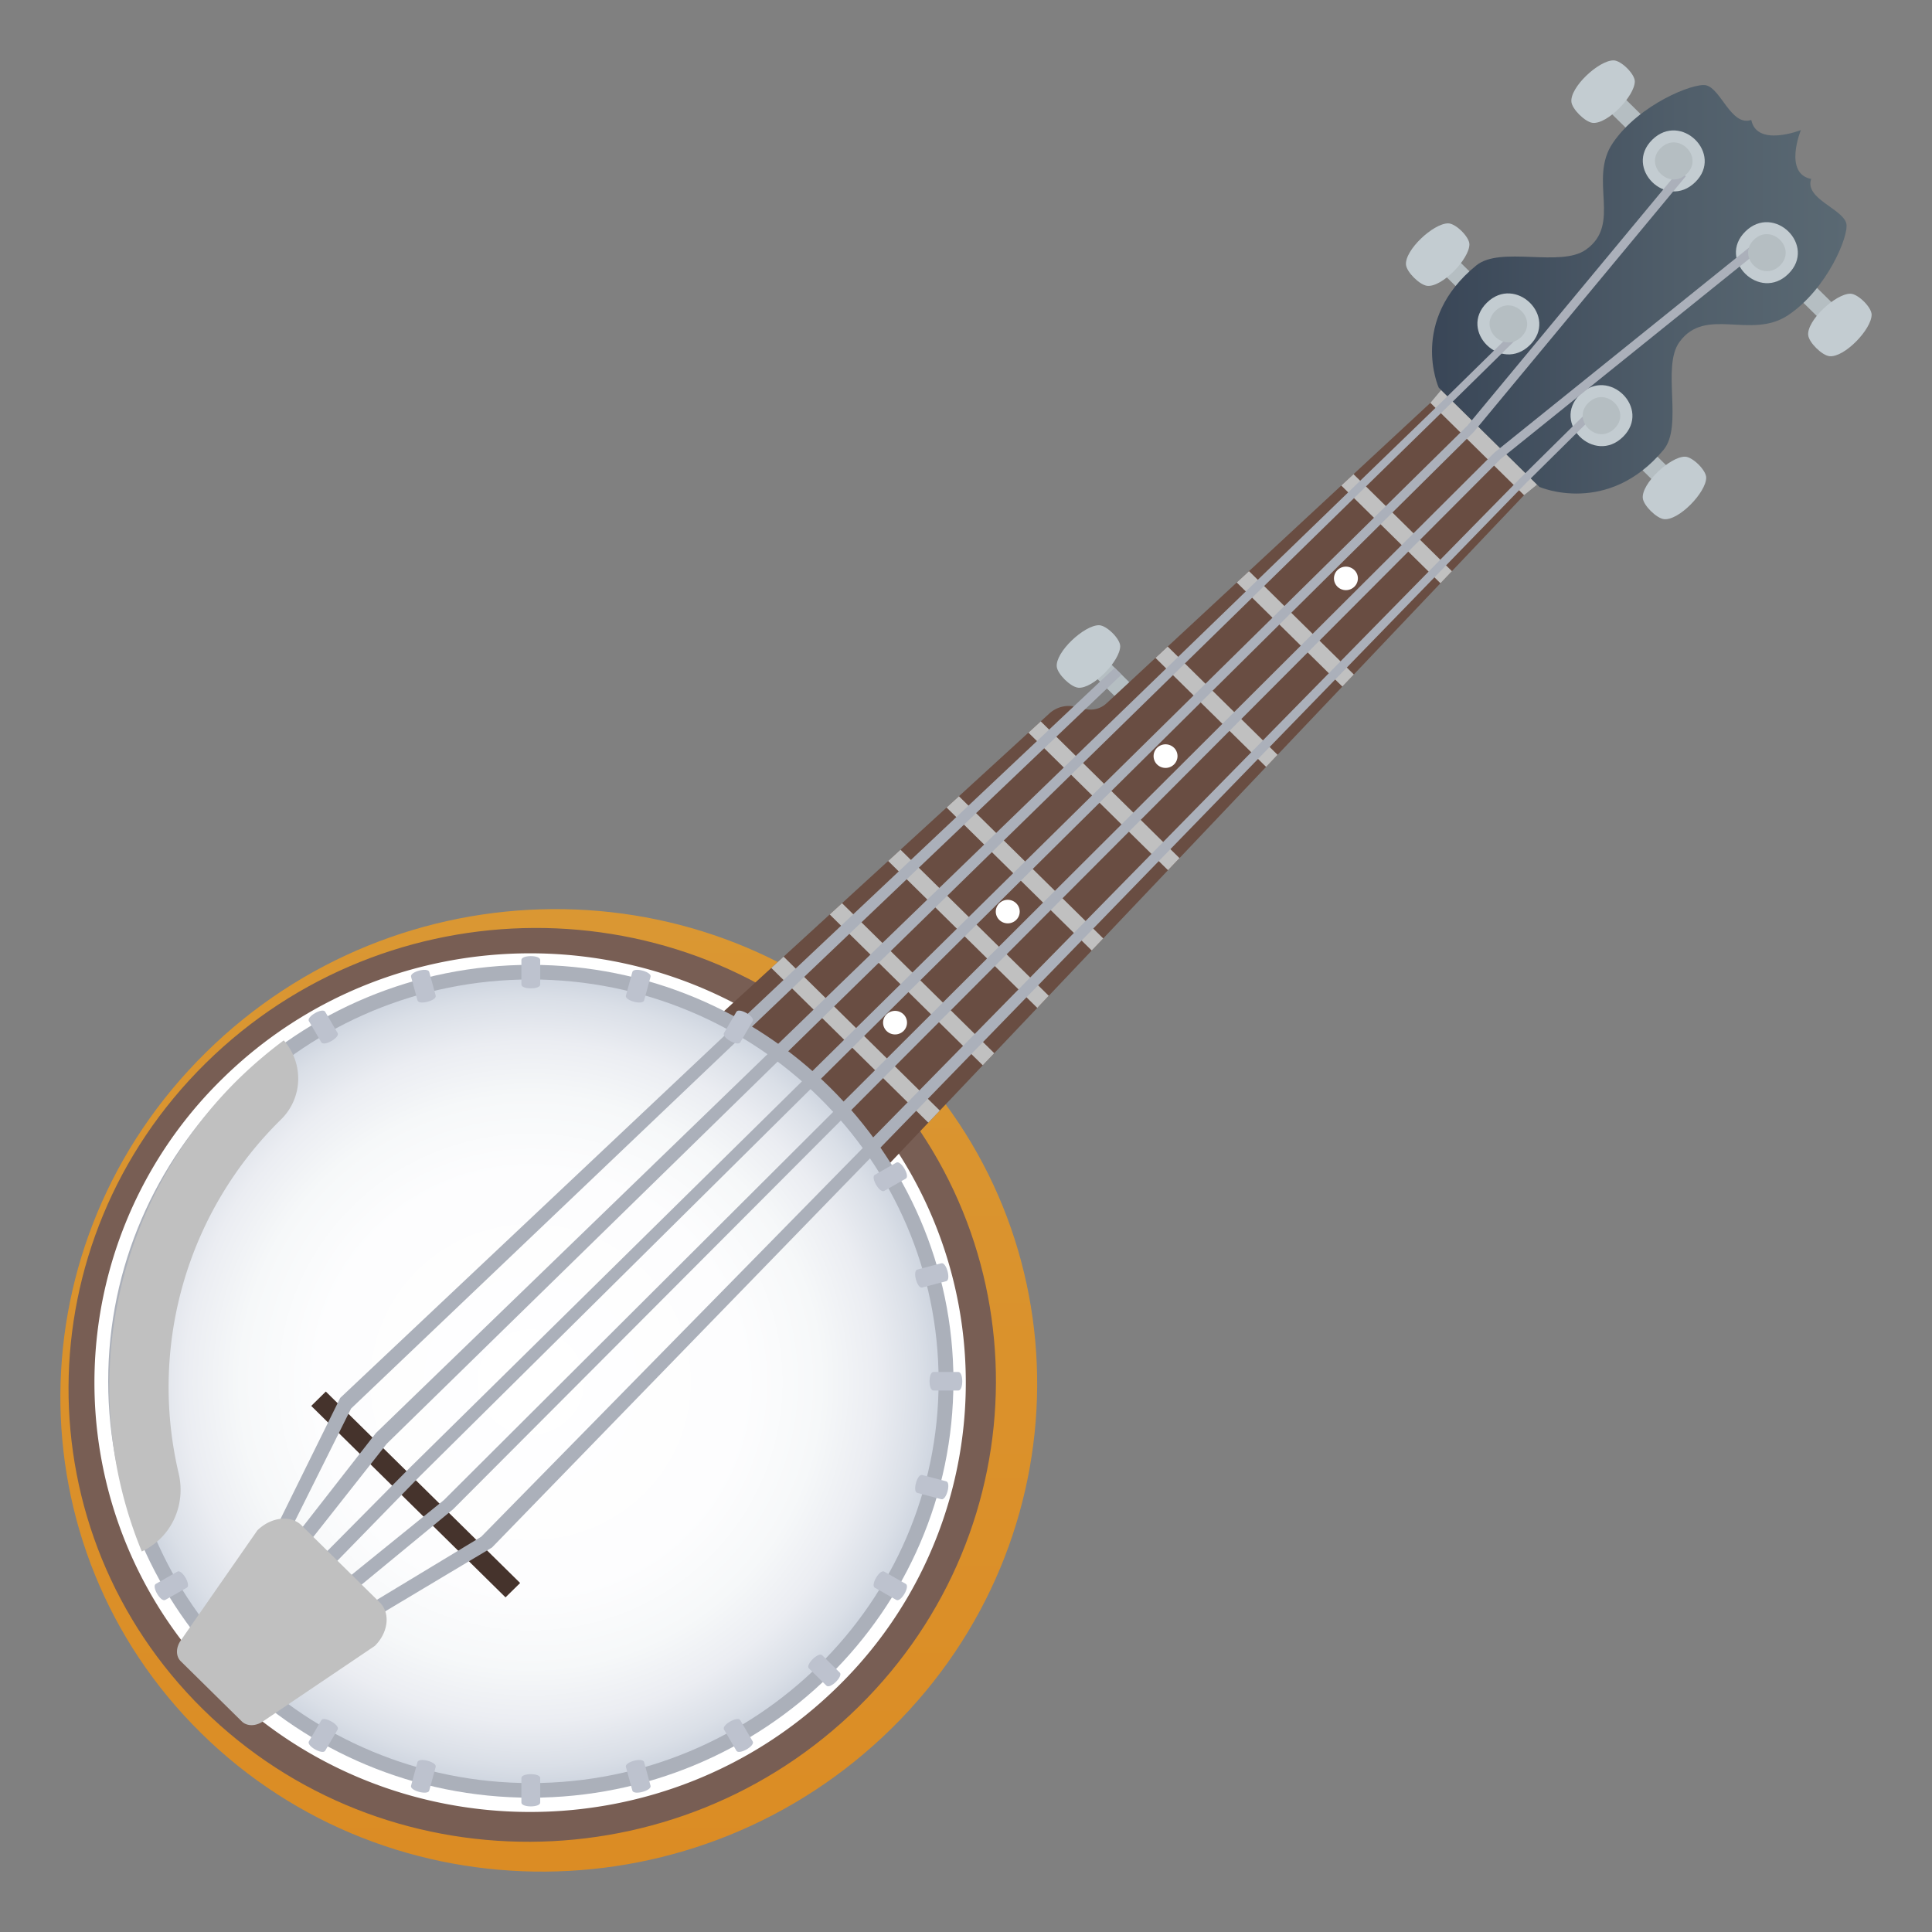 <svg xmlns="http://www.w3.org/2000/svg" xml:space="preserve" style="enable-background:new 0 0 64 64" viewBox="0 0 64 64"><rect x="0" y="0" width="64" height="64" fill="#808080" stroke="none"/><linearGradient id="a" x1="18.179" x2="18.179" y1="62" y2="30.116" gradientUnits="userSpaceOnUse"><stop offset="0" style="stop-color:#db8c24"/><stop offset="1" style="stop-color:#da9733"/></linearGradient><path d="M29.699 34.705c-6.275-6.182-16.52-6.11-22.881.161C.456 41.136.386 51.23 6.66 57.41c6.275 6.182 16.52 6.11 22.881-.16 6.36-6.269 6.431-16.361.158-22.545z" style="fill:url(#a)"/><path d="M28.538 35.127c-5.974-5.886-15.701-5.844-21.724.092C.791 41.156.75 50.738 6.724 56.623c5.975 5.887 15.702 5.845 21.725-.091 6.022-5.935 6.062-15.517.09-21.405z" style="fill:#785e54"/><path d="M7.356 55.86c5.635 5.552 14.774 5.552 20.41-.002a14.076 14.076 0 0 0 0-20.114c-5.635-5.553-14.774-5.552-20.41.001a14.076 14.076 0 0 0 0 20.114z" style="fill:#fff"/><path d="m37.03 23.162-.856-.843.476-.469.856.844z" style="fill:#b5bec2"/><path d="M35.712 22.78c-.248-.025-.679-.45-.705-.693-.052-.484.904-1.376 1.397-1.376.25 0 .704.448.704.694 0 .486-.906 1.427-1.396 1.376z" style="fill:#c3ccd1"/><path d="m28.387 39.68 22.167-23.348-3.099-3.053L36.653 23.3a.772.772 0 0 1-.698.187l-.34-.077a.95.95 0 0 0-.86.231L23.014 34.384l5.373 5.295z" style="fill:#694d42"/><path d="m31.132 36.789-5.174-5.099-.408.374 5.201 5.125zm1.804-1.901-5.043-4.969-.408.374 5.07 4.996zm1.805-1.901-4.911-4.84-.408.374 4.939 4.867zm1.805-1.9-4.78-4.71-.409.373 4.808 4.737zm11.551-12.166-3.26-3.213-.406.376 3.286 3.237zm-9.025 9.505-4.596-4.53-.408.374 4.623 4.556zm5.776-6.083-3.473-3.423-.406.376 3.498 3.447zm6.069-6.291-3.177-3.13-.356.423 3.103 3.058zm-8.596 8.952-3.639-3.586-.405.376 3.664 3.61z" style="fill:silver"/><path d="m48.599 9.85-.856-.843.475-.469.857.843z" style="fill:#b5bec2"/><path d="M47.28 9.469c-.248-.026-.678-.45-.704-.694-.052-.484.903-1.376 1.396-1.376.25 0 .704.449.704.694 0 .486-.905 1.427-1.396 1.376z" style="fill:#c3ccd1"/><path d="m54.033 15.205.856.844.475-.469-.855-.844z" style="fill:#b5bec2"/><path d="M54.42 16.505c.026.243.457.667.704.693.491.051 1.396-.89 1.396-1.376 0-.246-.455-.694-.704-.694-.493 0-1.448.893-1.396 1.377z" style="fill:#c3ccd1"/><path d="m54.078 4.451-.857-.843.476-.469.857.844z" style="fill:#b5bec2"/><path d="M52.759 4.07c-.247-.026-.678-.45-.704-.694C52.003 2.892 52.958 2 53.45 2c.25 0 .704.449.705.694 0 .486-.906 1.427-1.397 1.376z" style="fill:#c3ccd1"/><path d="m59.512 9.806.856.844.476-.469-.856-.844z" style="fill:#b5bec2"/><path d="M59.9 11.106c.026.243.456.667.703.693.492.052 1.397-.89 1.397-1.376 0-.245-.455-.694-.704-.694-.494 0-1.449.893-1.397 1.377z" style="fill:#c3ccd1"/><linearGradient id="b" x1="47.438" x2="61.17" y1="9.583" y2="9.583" gradientUnits="userSpaceOnUse"><stop offset="0" style="stop-color:#394657"/><stop offset=".596" style="stop-color:#505e6a"/><stop offset="1" style="stop-color:#5a6973"/></linearGradient><path d="M55.104 14.906c.665-.794-.073-2.746.53-3.577.864-1.194 2.366-.069 3.595-.885 1.294-.86 2.023-2.635 1.934-3.036-.11-.49-1.397-.826-1.165-1.48-.927-.183-.342-1.619-.342-1.619s-1.457.576-1.643-.336c-.664.228-1.004-1.04-1.5-1.148-.408-.088-2.21.63-3.082 1.905-.829 1.212.313 2.691-.899 3.543-.843.594-2.825-.134-3.63.521-2.243 1.825-1.242 4.048-1.242 4.048l1.668 1.644 1.668 1.644s2.256.986 4.108-1.224z" style="fill:url(#b)"/><path d="M29.93 33.6a.388.388 0 0 1 0 .553.4.4 0 0 1-.56 0 .385.385 0 0 1 0-.552.4.4 0 0 1 .56 0zm3.733-3.677a.384.384 0 0 1 0 .55.4.4 0 0 1-.56 0 .383.383 0 0 1 0-.55.397.397 0 0 1 .56 0zm5.227-5.153a.388.388 0 0 1 0 .554.4.4 0 0 1-.56 0 .388.388 0 0 1 0-.553.4.4 0 0 1 .56 0zm5.975-5.886a.383.383 0 0 1 0 .551.4.4 0 0 1-.56 0 .385.385 0 0 1 0-.55.4.4 0 0 1 .56 0z" style="fill:#fff"/><path d="M50.679 11.432c-.95.936-2.375-.468-1.425-1.404.95-.936 2.375.468 1.425 1.404zm3.085 3.039c-.95.936-2.375-.468-1.425-1.404.95-.936 2.374.468 1.425 1.404zm2.394-8.438c-.95.936-2.375-.468-1.425-1.404s2.375.468 1.425 1.404zm3.085 3.039c-.95.936-2.375-.468-1.425-1.404.95-.936 2.375.468 1.425 1.404z" style="fill:#c3ccd1"/><radialGradient id="c" cx="22.282" cy="49.106" r="13.573" gradientTransform="matrix(1.012 0 0 .998 -4.971 -3.227)" gradientUnits="userSpaceOnUse"><stop offset="0" style="stop-color:#fff"/><stop offset=".515" style="stop-color:#fdfdfe"/><stop offset=".7" style="stop-color:#f6f8f9"/><stop offset=".833" style="stop-color:#ebedf2"/><stop offset=".939" style="stop-color:#dadfe7"/><stop offset="1" style="stop-color:#ccd3de"/></radialGradient><path d="M17.585 32.217c7.588-.002 13.74 6.06 13.74 13.537 0 7.48-6.153 13.541-13.742 13.541-7.589 0-13.74-6.062-13.74-13.539 0-7.477 6.152-13.54 13.742-13.539z" style="fill:url(#c)"/><path d="M31.583 45.756c0 7.605-6.28 13.795-13.999 13.795-7.72 0-14-6.19-14-13.795 0-7.606 6.28-13.794 14-13.794 7.718 0 14 6.188 14 13.794zm-27.507 0c-.001 7.339 6.058 13.309 13.508 13.311 7.447-.002 13.508-5.972 13.509-13.31 0-7.342-6.06-13.311-13.508-13.311-7.45 0-13.51 5.97-13.509 13.31z" style="fill:#abb0ba"/><path d="m17.23 52.439-.484.476-6.436-6.342.483-.476z" style="fill:#45332c"/><path d="m50.356 11.11-.176-.173-2.4 2.355-35.328 34.18-3.408 4.368.339.334 3.428-4.347 35.146-34.36z" style="fill:#abb0ba"/><path d="m37.153 22.346-.228-.224L11.27 46.308l-2.565 5.198.34.334 2.584-5.179zM55.632 5.632l-7.027 8.473L13.597 48.6l-3.874 3.91.339.334 3.842-3.939 34.911-34.591 7.028-8.474zm2.683 2.643-.21-.207-8.6 6.924-34.801 34.7-4.303 3.485.34.335 4.27-3.517L49.716 15.2z" style="fill:#abb0ba"/><path d="m52.93 13.648-.175-.173-2.391 2.363-34.425 35.07-4.86 2.938.34.334 4.879-2.917 34.243-35.25z" style="fill:#abb0ba"/><path d="M10.772 33.516c-.086-.147-.626.16-.54.308l.412.704c.087.147.627-.16.54-.308l-.412-.704zm13.751 23.468c-.086-.147-.627.16-.54.307l.412.705c.086.146.626-.16.54-.308l-.412-.704zm5.17-18.472-.714.406c-.15.085.163.617.312.533l.714-.407c.15-.085-.162-.617-.312-.532zM5.877 52.061l-.715.407c-.15.085.163.617.312.532l.714-.406c.15-.085-.162-.618-.311-.533zm8.342-19.865c-.044-.164-.647-.005-.602.16l.213.784c.045.164.647.005.603-.159l-.214-.785zm7.118 26.175c-.045-.164-.647-.005-.603.16l.214.785c.044.163.647.004.602-.16l-.213-.785zm9.846-16.524-.797.21c-.166.044-.004.638.162.594l.797-.21c.166-.044.005-.638-.162-.594zM17.272 31.8v.813c0 .17.623.17.623 0V31.8c0-.17-.623-.17-.623 0zm0 27.099v.813c0 .17.623.17.623 0v-.813c0-.17-.623-.17-.623 0zm14.475-13.45h-.825c-.172 0-.172.614 0 .614h.825c.172 0 .172-.614 0-.614zM20.948 32.196l-.214.785c-.044.164.558.323.603.16l.214-.786c.044-.164-.558-.323-.603-.159zM13.83 58.371l-.214.785c-.044.164.559.323.603.16l.214-.786c.044-.164-.558-.323-.603-.159zm17.515-9.3-.797-.21c-.166-.044-.328.55-.162.593l.797.21c.167.045.328-.55.162-.593zm-6.95-15.555-.412.704c-.087.147.454.455.54.308l.412-.704c.086-.147-.454-.455-.54-.308zM10.644 56.984l-.412.704c-.086.147.454.454.54.307l.413-.703c.085-.148-.455-.455-.54-.308zm18.335-4.39.714.406c.15.085.461-.448.312-.532l-.714-.407c-.15-.085-.461.448-.312.533zm-1.16 2.813-.583-.575c-.122-.12-.563.314-.441.434l.583.575c.122.12.563-.314.441-.434z" style="fill:#bdc2ce"/><path d="M7.924 35.719a14.317 14.317 0 0 0-3.227 15.676c.985-.463 1.468-1.541 1.221-2.589A12.42 12.42 0 0 1 9.31 37.083c.73-.72.754-1.862.09-2.62a14.87 14.87 0 0 0-1.475 1.256zm.603 14.974-2.54 3.652c-.166.237-.165.521 0 .685l2.024 1.995c.167.163.455.164.696.001l3.708-2.502c.449-.442.524-1.089.166-1.44L9.99 50.53c-.357-.352-1.011-.279-1.462.163z" style="fill:silver"/><path d="M50.4 11.156c-.578.569-1.444-.284-.866-.853.577-.568 1.442.284.865.853zm3.084 3.039c-.578.569-1.443-.284-.866-.852.577-.569 1.443.284.866.852zm2.394-8.438c-.577.569-1.442-.284-.865-.852.577-.57 1.442.284.865.852zm3.085 3.039c-.577.569-1.443-.284-.865-.852.577-.569 1.442.284.865.853z" style="fill:#b5bec2"/></svg>